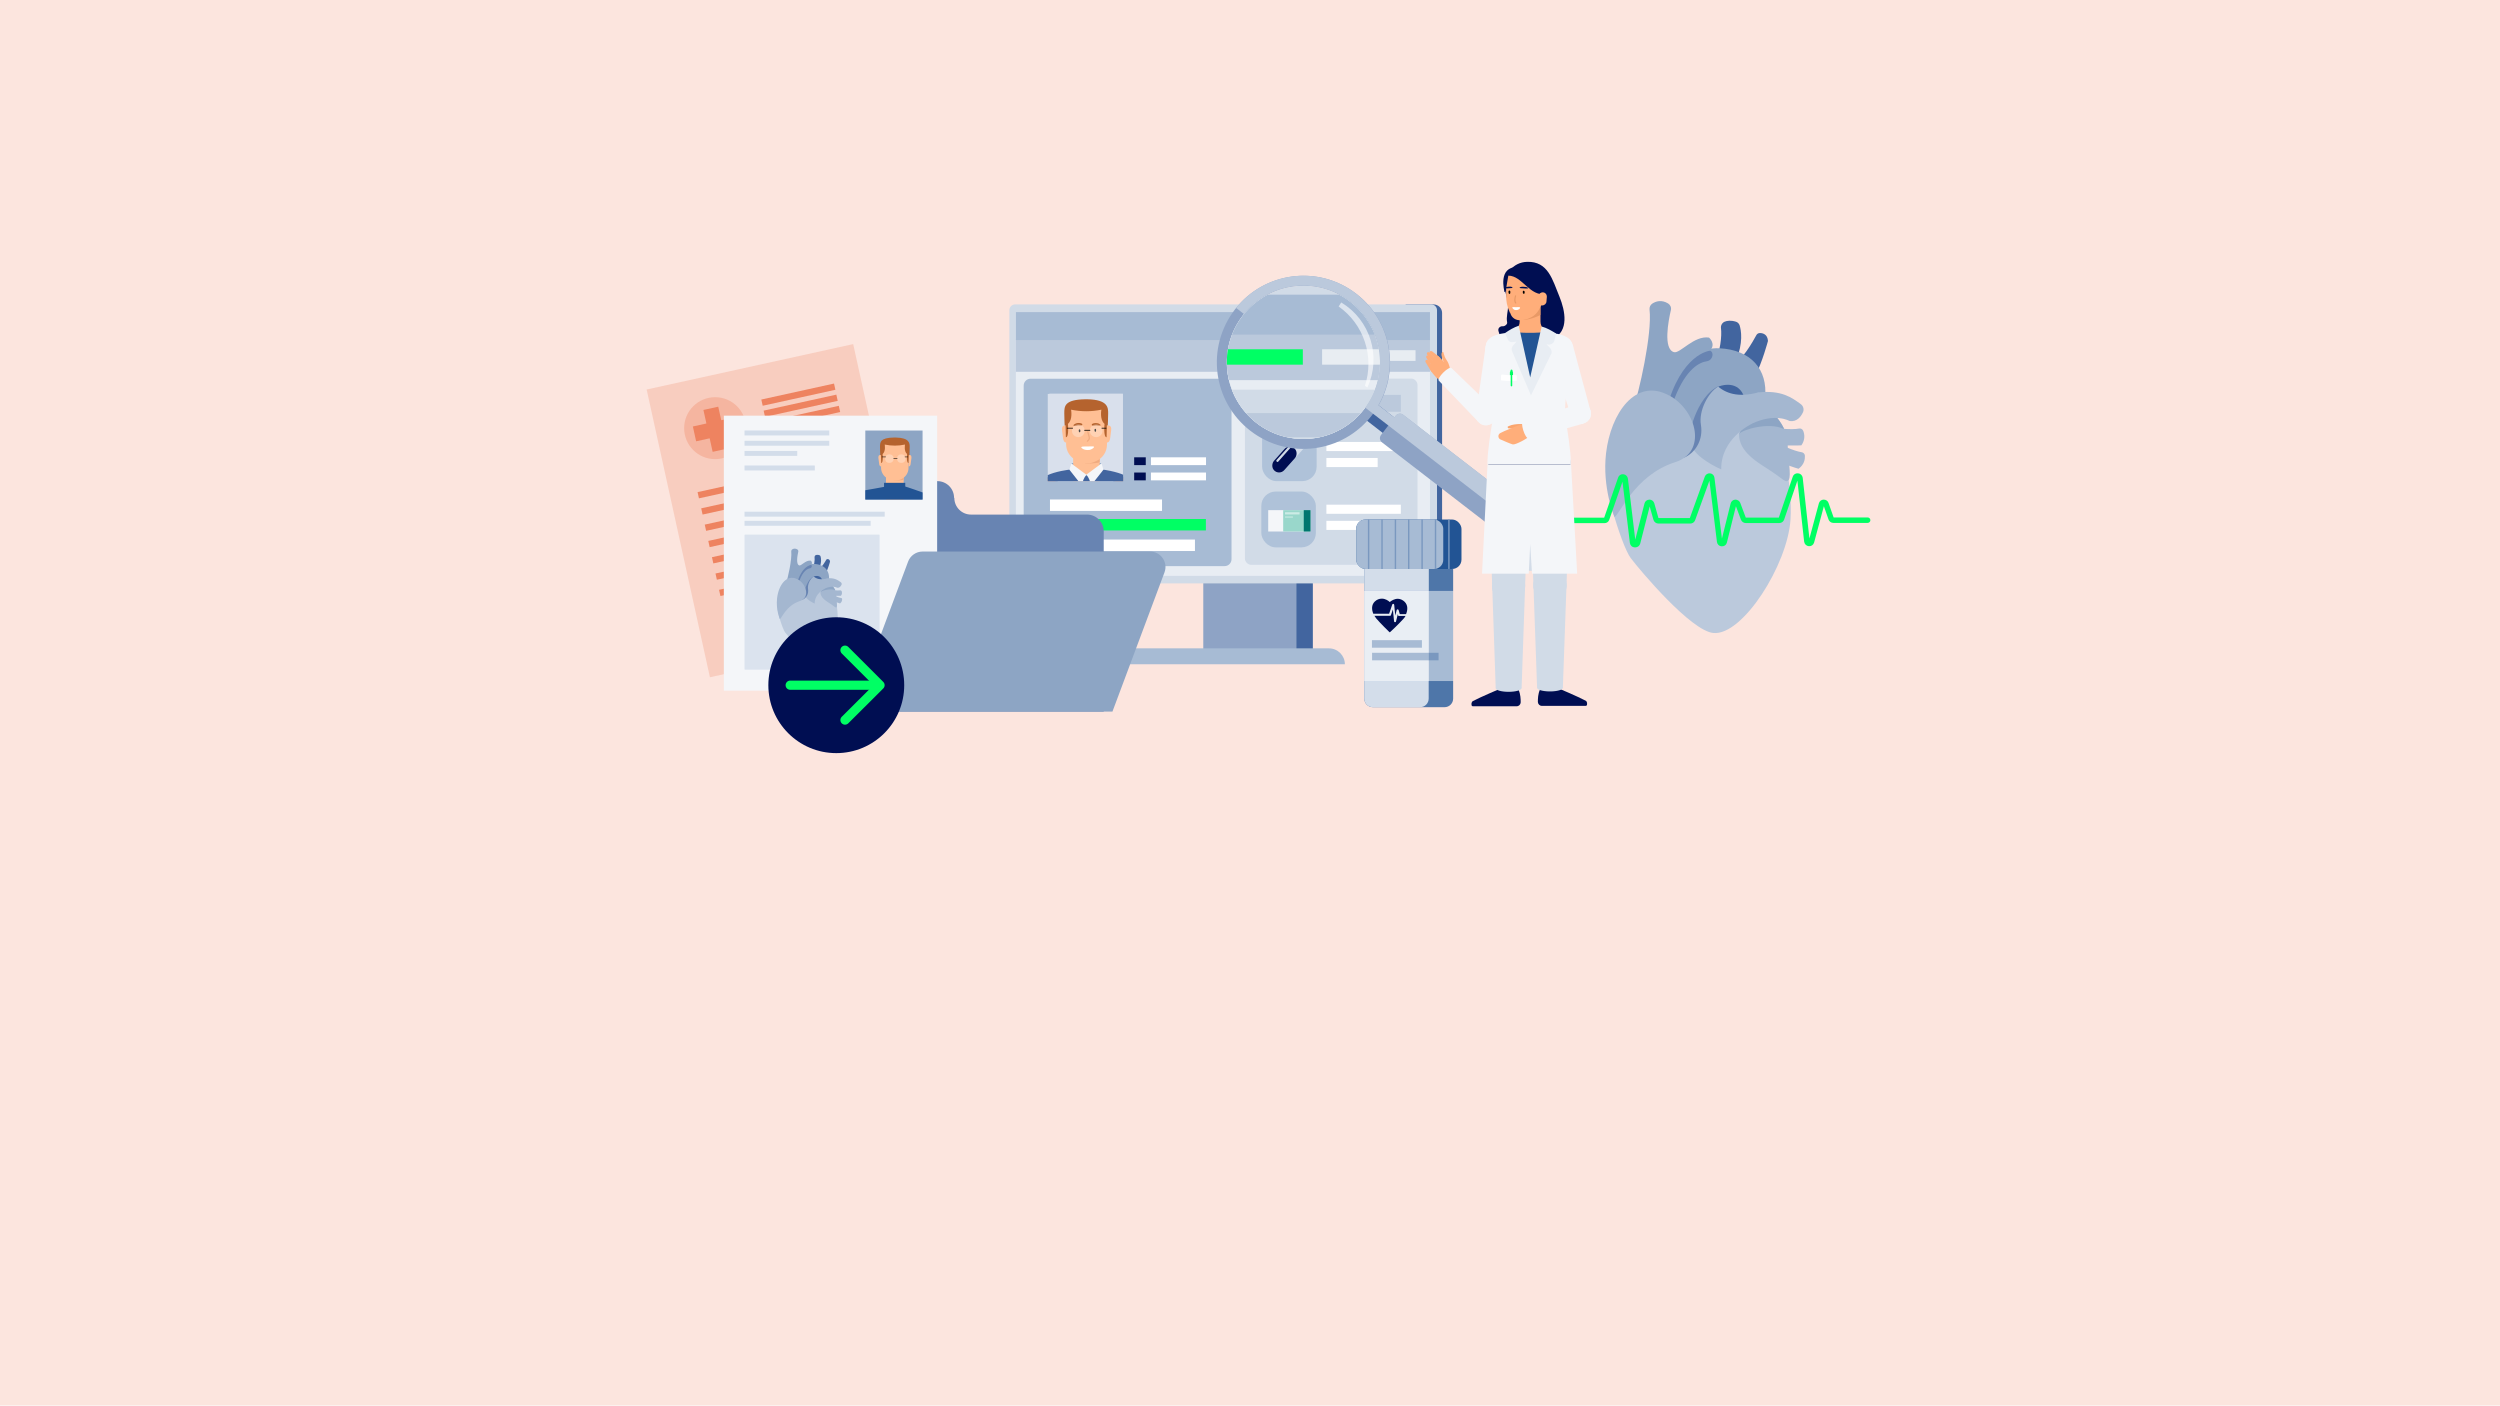 <?xml version="1.0" encoding="UTF-8"?>
<svg xmlns="http://www.w3.org/2000/svg" xmlns:xlink="http://www.w3.org/1999/xlink" id="Ebene_1" version="1.1" viewBox="0 0 1921 1080">
  <defs>
    <style>
      .st0, .st1 {
        fill: none;
      }

      .st2 {
        fill: #00766e;
      }

      .st3 {
        fill: #e8edf2;
      }

      .st4 {
        fill: #7a98bf;
      }

      .st5 {
        fill: #f4f6f9;
      }

      .st6 {
        fill: #b5632e;
      }

      .st7 {
        fill: #ffbf94;
      }

      .st8 {
        fill: #000e52;
      }

      .st9 {
        fill: #d4deeb;
      }

      .st10 {
        fill: #faa56e;
      }

      .st11 {
        fill: #d3ddea;
      }

      .st12 {
        fill: #d9e0ec;
      }

      .st13 {
        fill: #ce855d;
      }

      .st14 {
        fill: #ee8360;
      }

      .st15 {
        fill: #e9eef4;
      }

      .st16, .st17, .st18 {
        isolation: isolate;
      }

      .st19 {
        fill: #ccebe5;
      }

      .st20 {
        fill: #f8cdbf;
      }

      .st21 {
        mix-blend-mode: multiply;
      }

      .st22 {
        fill: #f0ab80;
      }

      .st23 {
        fill: #8ea3c5;
      }

      .st24 {
        clip-path: url(#clippath-1);
      }

      .st25 {
        clip-path: url(#clippath-3);
      }

      .st26 {
        clip-path: url(#clippath-2);
      }

      .st27 {
        fill: #6884b2;
      }

      .st28 {
        fill: #e89966;
      }

      .st29 {
        fill: #fce5de;
      }

      .st30, .st17, .st18 {
        fill: #fff;
      }

      .st31 {
        fill: #42659f;
      }

      .st32 {
        fill: #afc2d9;
      }

      .st33 {
        fill: #a4b7d0;
      }

      .st17 {
        mix-blend-mode: screen;
        opacity: .6;
      }

      .st34 {
        fill: #ffae7a;
      }

      .st35 {
        fill: #e8edf3;
      }

      .st36 {
        fill: #4e76a9;
      }

      .st37 {
        fill: #bf7b58;
      }

      .st1 {
        stroke-linecap: round;
        stroke-linejoin: round;
        stroke-width: 7.1px;
      }

      .st1, .st38 {
        stroke: #00ff64;
      }

      .st39 {
        fill: #f5b5a0;
      }

      .st40 {
        fill: #d3dce8;
      }

      .st41 {
        fill: #8da5c4;
      }

      .st42 {
        fill: #dbe3ee;
      }

      .st43 {
        fill: #a7bbd4;
      }

      .st44 {
        fill: #99d7cb;
      }

      .st45 {
        fill: #bbc9dc;
      }

      .st46 {
        fill: #d1dbe7;
      }

      .st47 {
        fill: #225494;
      }

      .st48 {
        clip-path: url(#clippath);
      }

      .st38 {
        stroke-miterlimit: 10;
        stroke-width: 2px;
      }

      .st38, .st49 {
        fill: #00ff64;
      }

      .st18 {
        opacity: .3;
      }
    </style>
    <clipPath id="clippath">
      <rect class="st0" x="806.8" y="302.6" width="55.6" height="67"></rect>
    </clipPath>
    <clipPath id="clippath-1">
      <rect class="st0" x="805.1" y="302.7" width="57.9" height="67"></rect>
    </clipPath>
    <clipPath id="clippath-2">
      <path class="st0" d="M1035.2,326.7c26.7-18.6,33.2-55.2,14.6-81.9-18.6-26.7-55.2-33.2-81.9-14.6-26.7,18.6-33.2,55.2-14.6,81.9s55.2,33.2,81.9,14.6Z"></path>
    </clipPath>
    <clipPath id="clippath-3">
      <rect class="st0" x="664.9" y="330.8" width="44" height="53"></rect>
    </clipPath>
  </defs>
  <g class="st16">
    <g id="Ebene_3">
      <rect class="st29" y="-2" width="1921" height="1084"></rect>
      <g>
        <g>
          <g>
            <g>
              <g>
                <path class="st31" d="M1080.1,448.3v-214.4h21.4c3.6,0,6.6,2.9,6.6,6.5v201.4c0,3.6-2.9,6.5-6.6,6.5h-21.4Z"></path>
                <rect class="st23" x="924.6" y="426.7" width="84.2" height="83.2"></rect>
                <rect class="st31" x="996.2" y="443.1" width="12.5" height="63"></rect>
                <path class="st46" d="M1099.8,448.3h-319.8c-2.4,0-4.4-2-4.4-4.4v-205.6c0-2.4,2-4.4,4.4-4.4h319.8c2.4,0,4.4,2,4.4,4.4v205.6c0,2.4-2,4.4-4.4,4.4"></path>
                <path class="st43" d="M1033.3,510.4h-174.4c0-6.7,5.5-12.2,12.2-12.2h150.1c6.7,0,12.2,5.5,12.2,12.2"></path>
                <rect class="st35" x="780.6" y="240" width="318.2" height="202.5"></rect>
                <rect class="st46" x="956.6" y="290.9" width="132.6" height="143.1" rx="4.7" ry="4.7"></rect>
                <rect class="st30" x="1019.2" y="339.6" width="57.2" height="7"></rect>
                <rect class="st30" x="1019.2" y="351.9" width="39.4" height="7"></rect>
                <rect class="st30" x="1019.2" y="387.8" width="57.2" height="7"></rect>
                <rect class="st30" x="1019.2" y="400.2" width="39.4" height="7"></rect>
                <rect class="st43" x="786.6" y="291" width="159.7" height="144" rx="5.3" ry="5.3"></rect>
                <rect class="st45" x="780.6" y="260.9" width="318.2" height="24.8"></rect>
                <rect class="st43" x="780.6" y="239.8" width="318.2" height="21.5"></rect>
                <rect class="st45" x="969.4" y="303.4" width="107" height="13"></rect>
                <g>
                  <rect class="st30" x="884.4" y="351.4" width="42.3" height="6"></rect>
                  <rect class="st30" x="884.4" y="363.1" width="42.3" height="6"></rect>
                  <rect class="st30" x="806.8" y="383.8" width="86.1" height="8.8"></rect>
                  <rect class="st49" x="806.8" y="398.8" width="119.8" height="8.8"></rect>
                  <rect class="st30" x="806.8" y="414.6" width="111.4" height="8.8"></rect>
                  <rect class="st8" x="871.5" y="351.4" width="8.9" height="6"></rect>
                  <rect class="st8" x="871.5" y="363.1" width="8.9" height="6"></rect>
                  <g>
                    <rect class="st12" x="806.3" y="302.5" width="56.6" height="67"></rect>
                    <g class="st48">
                      <g>
                        <path class="st13" d="M822.5,359.4c3.2-.5,5.5-3.2,5.5-6.5v-13.7c0-3.6,2.9-6.5,6.5-6.5h0c3.6,0,6.5,2.9,6.5,6.5v13.7c0,3.2,2.4,6,5.5,6.5,0,0,0,0,0,0,2.5.4,4.4,2.6,4.4,5.2v22h-33.2v-22c0-2.6,1.9-4.8,4.4-5.2,0,0,0,0,0,0h0Z"></path>
                        <path class="st37" d="M837.9,347.8l2.3,4.3c-6.7,0-12.4-4.6-12.4-4.6l-.2-6.2,10.4,6.5h0Z"></path>
                        <path d="M827.2,319.7h0c-.9-1.4-2.5-2.2-4.1-2.2h0c-3.9.2-7.4,2.5-9.2,6h0c-1.1,2.2-.7,4.8.9,6.6l.7.8c1.1,1.2,2.8,1.8,4.4,1.5h.5c1.2-.3,2.2-1,2.9-2l3.9-5.6c1.1-1.5,1.1-3.5.1-5.1h0Z"></path>
                        <path class="st13" d="M847.5,347.5c-.1.3-.2.6-.4.9-.3.9-1.8,3.8-5.9,3.8h0c-2.3,0-6.9-1.1-9.7-3.9s-4.8-7.7-4.8-12.4l-1.4-11.5c0-.8,3.6-4.2,4.6-4.2h15.4c1,0,4.5,3.8,4.5,4.6v11.7c0,4-.6,6.9-2.4,11h0Z"></path>
                        <path d="M841.5,317.5h-5.7c-2.3,0-4.5.4-6.5,1.3-2.5,1.1-4.7,2.8-6.4,5.1l-.7.9c-2.4,3.1-5.5,9.2-3.4,16.4,2.2,8,9.3,9.3,9.3,9.3v-11l-.2-5.3c8.4-6.1,18.8-11.4,18.8-11.4,2.3,2,3.3,9.4,3.3,9.4,0,0,3.7-6.3-1.9-12.1-2.5-2.6-6.4-2.5-6.4-2.5h0Z"></path>
                        <path d="M848.4,320.5c-.5-.6-1.4,1.3-1.8,2.2"></path>
                        <path d="M826.6,335.1s-.9-1,.6-1.2c5-.4,12.4-5.2,16.7-9.9,5.8-6.3,3.3-1.2,3.3-1.2,0,0-7.9,12.6-20.6,12.2h0Z"></path>
                        <path class="st13" d="M830.5,343h-2.2c-1.4,0-2.6-1.1-2.7-2.5l-.2-2.9c0-.8.2-1.5.7-2,.7-.7,1.7-1,2.7-.6h0c1.1.4,1.8,1.4,1.8,2.5v5.6h0Z"></path>
                        <path class="st36" d="M862,372.7l-1.7,9.8c-1.4,8.1-3.2,16.3-3.4,24.5,0,2.5,0,5,.5,7.5.3,2.1.8,5.1,1.2,8.5.1.8.2,1.6.3,2.5,0,.7.2,1.5.3,2.2,0,.8.2,1.6.3,2.5.5,4.1.8,8.3.8,11.7h-51.3c0-3.5.3-7.6.7-11.6,0-.8.2-1.7.3-2.5,0-.8.2-1.5.3-2.2,0-.8.2-1.7.3-2.5.4-3.2.8-6,1.2-8,.5-3.1.7-6.4.5-9.5-.4-7.7-2.1-15.4-3.3-23.1l-1.7-9.8c-.2-1.1.3-4.7.5-5.8.5-3.2,4-5.6,9.1-6.6.7-.1,1.9-.3,2.9-.5,1.2-.2,2.1-.3,2.1-.3h0s4.7,3.3,12.5,3.3h.7c7.8,0,12.5-3.2,12.5-3.2h0s.9.1,2,.3c1,.2,2.2.4,3,.5,5,1,8.4,3.5,9,6.6.2,1.1.8,4.7.5,5.8h0Z"></path>
                        <path class="st45" d="M834.9,363.1s7.4.2,13-3.5l.3-.2s-3.2-.9-4.6-2.2c-.9-.9-2-2.9-2-3.3,0,0-2.4,1.1-6.9,1.1s-7-1.1-7-1.1c0,.3-1.1,2.4-2,3.3-1.4,1.4-4.6,2.2-4.6,2.2l.3.2c5.7,3.7,13.6,3.5,13.6,3.5h0Z"></path>
                      </g>
                    </g>
                  </g>
                </g>
                <g>
                  <rect class="st32" x="969.8" y="326.8" width="41.9" height="42.9" rx="11" ry="11"></rect>
                  <g>
                    <path class="st9" d="M1003.3,334.8c1.1,1,1.7,2.4,1.7,3.8,0,1.4-.4,2.8-1.4,3.9l-16.8,18.9c-2,2.2-5.3,2.4-7.5.4-1.1-1-1.7-2.4-1.7-3.8,0-1.4.4-2.8,1.4-3.9l16.8-18.9c2-2.2,5.3-2.4,7.5-.4Z"></path>
                    <path class="st8" d="M994.6,344.5c1.1,1,1.7,2.4,1.7,3.8,0,1.4-.4,2.8-1.4,3.9l-8.1,9.1c-2,2.2-5.3,2.4-7.5.4-1.1-1-1.7-2.4-1.7-3.8,0-1.4.4-2.8,1.4-3.9l8.1-9.1c2-2.2,5.3-2.4,7.5-.4Z"></path>
                    <path class="st46" d="M981,354.7h.1c.3.4.8.4,1.1,0l10.2-11.5c-.7-.2-1.4-.2-2.2-.1l-9.3,10.4c-.3.3-.2.8,0,1.1h0Z"></path>
                    <path class="st23" d="M997,335.6l-6.8,7.6c.7-.1,1.5,0,2.2.1l5.8-6.5c.3-.3.2-.8,0-1.1h-.1c-.3-.4-.8-.4-1.1,0h0,0Z"></path>
                  </g>
                </g>
                <g>
                  <rect class="st32" x="969.2" y="377.7" width="41.9" height="42.9" rx="11" ry="11"></rect>
                  <g id="MEDIKAMENTENSCHACHTEL">
                    <rect class="st5" x="974.5" y="392" width="32.5" height="16.4"></rect>
                    <rect class="st44" x="986" y="392" width="20.9" height="16.4"></rect>
                    <rect class="st2" x="1001.8" y="392" width="5.2" height="16.4"></rect>
                    <rect class="st19" x="987.4" y="393.6" width="11.2" height="1.7"></rect>
                    <rect class="st19" x="987.4" y="396.9" width="6.1" height=".8"></rect>
                  </g>
                </g>
              </g>
              <g>
                <rect class="st12" x="805.1" y="302.7" width="56.6" height="67"></rect>
                <g class="st24">
                  <g>
                    <path class="st41" d="M823.2,356.1s3.1-1.2,11.6-1.2,11.6,1.2,11.6,1.2l-11.7,11-11.5-11h0Z"></path>
                    <g>
                      <path class="st7" d="M834.8,323.2h0c5.6,0,10.2,4.6,10.2,10.2v46.2c0,5.6-4.6,10.2-10.2,10.2h0c-5.6,0-10.2-4.6-10.2-10.2v-46.2c0-5.6,4.6-10.2,10.2-10.2Z"></path>
                      <path class="st22" d="M840.8,347.5s-12,8.7-5.6,8.7,9.8-.9,9.8-.9v-9.5l-4.2,1.7h0Z"></path>
                      <g id="PFLEGER_KH_HEAD_FRONTAL">
                        <path class="st7" d="M850.5,340.1h-.3c2.1,0,2.6-1.6,2.9-3.7l.7-5.5c.3-2.1-.1-4-2.3-4h-1v13.1Z"></path>
                        <path class="st7" d="M819.4,340.1h.3c-2.1,0-2.6-1.6-2.9-3.7l-.7-5.5c-.3-2.1.1-4,2.3-4h1v13.1Z"></path>
                        <path class="st7" d="M827.3,354l2.3,1c3.7,1.6,7.8,1.5,11.5-.2l1.6-.7c4.8-2.3,7.9-7.1,7.9-12.5v-20.3c0-6.6-5.3-11.9-11.9-11.9h-7.6c-6.6,0-11.9,5.3-11.9,11.9v20c0,5.5,3.2,10.4,8.3,12.6Z"></path>
                        <path class="st6" d="M835.7,306.8c-.1,0-.3,0-.4,0h-1.1c-.2,0-.3,0-.4,0-16,.3-16,5.4-16,10.8s.3,9.3.3,9.3h.7l.2,9.1c2.6,0,1.6-10.3,1.6-10.3,3.9-3.3,2.4-10.9,2.4-10.9,7.8,1.6,15.6,1.6,23.3,0,0,0-1.5,7.6,2.4,10.9,0,0-1,10.3,1.6,10.3l.2-9.1h.7s.3-5.1.3-9.3,0-10.5-16-10.8h0Z"></path>
                        <g>
                          <path d="M830.1,330.4c-.2-.8-1.1-.6-1.2.2,0,.4,0,1.2.4,1.5.4.2.7,0,.8-.4,0-.2.1-.8,0-1.2Z"></path>
                          <path d="M842.2,330c-.2-.8-1.1-.6-1.2.2,0,.4,0,1.2.4,1.5.4.2.7,0,.8-.4,0-.2.1-.8,0-1.2Z"></path>
                          <path class="st6" d="M831.7,326.2c0-1.1-2.5-1.2-3.1-1.2-.8,0-1.6.2-2.4.6-.4.2-2.2,1.3-.9,1.6,1,.3,2.1-.1,3.1-.3.7-.1,2.8.5,3.2-.4,0-.1,0-.2,0-.3h0Z"></path>
                          <path class="st6" d="M838.9,326.4c-.1-1.1,2.5-1.3,3-1.3.8,0,1.6.1,2.4.4.4.2,2.2,1.2,1,1.5-1,.3-2.1,0-3.1-.1-.7,0-2.8.7-3.2-.2,0-.1,0-.2,0-.3h0Z"></path>
                          <path class="st30" d="M840.4,343.1c-.1,0-.3-.1-.7-.1-2.4.1-4.8.1-7.2.1-.8,0-2.2.3-1.4,1.1,1.3,1.3,3.5,1.9,6.2,1.5,1.3-.2,4.2-2,3.1-2.6Z"></path>
                          <path class="st22" d="M836.3,331.7c-.1-.5-1-.4-.9.1.3,1.2.6,2.4.9,3.6.2.7.4,1.2,0,2-.2.4-.7.9-1.1,1.3-.4.4.2,1.1.6.7.7-.7,1.7-1.5,1.7-2.5,0-1.7-.8-3.5-1.2-5.1h0Z"></path>
                        </g>
                        <g>
                          <circle class="st18" cx="828.6" cy="331" r="4.9"></circle>
                          <circle class="st18" cx="842.3" cy="331" r="4.9"></circle>
                          <path d="M837.5,330.9h-4.1c-.2,0-.3-.1-.3-.3s.1-.3.3-.3h4.1c.2,0,.3.1.3.3s-.1.3-.3.3Z"></path>
                          <path d="M824.2,329.3h-4.1c-.2,0-.3-.1-.3-.3s.1-.3.3-.3h4.1c.2,0,.3.1.3.3s-.1.3-.3.3Z"></path>
                          <path d="M849.9,329.3h-3.2c-.2,0-.3-.1-.3-.3s.1-.3.3-.3h3.2c.2,0,.3.1.3.3s-.1.3-.3.3Z"></path>
                        </g>
                      </g>
                    </g>
                    <g>
                      <g>
                        <g>
                          <circle class="st34" cx="850.3" cy="608.3" r="5.9"></circle>
                          <circle class="st34" cx="850.3" cy="624.9" r="5.9"></circle>
                          <rect class="st34" x="844.3" y="608.3" width="11.9" height="16.6"></rect>
                        </g>
                        <path class="st8" d="M842.5,624.2s10.5-1.1,13.7-1.9c0,0,18.9,8,24.6,11.1.7.4,1.1,1.1,1.2,1.9v1.2c0,.7-.5,1.3-1.2,1.3h-36.7c-1.8,0-3.3-1.5-3.4-3.3,0-2.8.1-6.8,1.8-10.4h0Z"></path>
                      </g>
                      <g>
                        <g>
                          <g>
                            <circle class="st41" cx="850.3" cy="550.2" r="12.7"></circle>
                            <ellipse class="st9" cx="850.3" cy="621.7" rx="10" ry="5.1"></ellipse>
                          </g>
                          <polygon class="st9" points="837.6 550.2 840.3 621.7 860.2 621.7 863 550.2 837.6 550.2"></polygon>
                        </g>
                        <g>
                          <circle class="st41" cx="850.3" cy="465.9" r="16.7"></circle>
                          <polygon class="st9" points="863 550.2 867 465.9 833.5 465.9 837.6 550.2 863 550.2"></polygon>
                          <circle class="st9" cx="850.3" cy="550.2" r="12.7"></circle>
                        </g>
                      </g>
                    </g>
                    <g>
                      <g>
                        <g>
                          <circle class="st34" cx="819" cy="608.3" r="5.9"></circle>
                          <circle class="st34" cx="819" cy="624.9" r="5.9"></circle>
                          <rect class="st34" x="810.7" y="610.7" width="16.6" height="11.9" transform="translate(201.7 1435.1) rotate(-89.9)"></rect>
                        </g>
                        <path class="st8" d="M826.7,624.2s-10.5-1.1-13.7-1.9c0,0-18.9,8-24.6,11.1-.7.4-1.1,1.1-1.2,1.9v1.2c0,.7.5,1.3,1.2,1.3h36.7c1.8,0,3.3-1.5,3.4-3.3,0-2.8-.1-6.8-1.8-10.4h0Z"></path>
                      </g>
                      <g>
                        <g>
                          <circle class="st41" cx="819" cy="550.2" r="12.7"></circle>
                          <ellipse class="st9" cx="819" cy="621.7" rx="10" ry="5.1"></ellipse>
                        </g>
                        <polygon class="st9" points="831.7 550.2 829 621.7 809 621.7 806.3 550.2 831.7 550.2"></polygon>
                      </g>
                      <g>
                        <circle class="st41" cx="819" cy="465.9" r="16.7"></circle>
                        <polygon class="st9" points="806.3 550.2 802.3 465.9 835.7 465.9 831.7 550.2 806.3 550.2"></polygon>
                        <circle class="st9" cx="819" cy="550.2" r="12.7"></circle>
                      </g>
                    </g>
                    <path class="st9" d="M853.6,427.8h-37.9s-13.4,19.9-13.4,38.8,7.2,23.2,16.2,23.2h32.4c8.9,0,16.2-14.2,16.2-23.2,0-19-13.4-38.8-13.4-38.8Z"></path>
                    <path class="st45" d="M828.6,365.8l3.2-2.5,3,1.5,4-1.2c1.8,1.6,3.2,3.9,4.2,6.7l-7.2,9.3-9.7-7.4,2.6-6.4h0Z"></path>
                    <path class="st31" d="M853.6,361.9c-2.6-.6-6.1-1.1-8.8-1.4-2.5,3.1-10,4.8-10,4.8,0,0-8-1.7-10.5-4.8-2.7.4-6.1.8-8.8,1.4-16.8,3.5-20.5,9.8-20.5,16.7l10.6,44.9-3.7,42c0,.2.2.4.4.4h64.3c.2,0,.4-.2.4-.4l-3.7-42,9.6-41.5c1.1-10.7-2.7-16.5-19.4-20.1h0Z"></path>
                    <g>
                      <g>
                        <g>
                          <path class="st28" d="M873.1,472.3l-6.3,14.6h0c-.3.8,0,1.7.8,2,.7.3,1.6,0,2-.7l1.8-3.5.9-1.8.8-1.8,3.4-7.2c.5-1,0-2.1-.9-2.5-1-.5-2.1,0-2.5.9,0,0,0,0,0,0h0Z"></path>
                          <path class="st34" d="M872,474.2l-2.5,9.4v-.2c0,0-2.3,5.5-2.3,5.5-.3.8,0,1.7.8,2,.7.3,1.6,0,2-.7l2.7-5.4c0,0,0-.1,0-.2h0c0,0,2.9-9.4,2.9-9.4.3-1-.2-2.1-1.2-2.4s-2.1.2-2.4,1.2c0,0,0,0,0,0h0Z"></path>
                          <path class="st7" d="M866.9,476.7c.6.1,1.2-.2,1.4-.7,0-.4.2-.7.3-1.1l.3-1,.4-1c.1-.3.3-.7.4-1,.1-.3.3-.7.4-1,0-.1.1-.3.2-.4l.2-.3c.1,0,.2-.1.3-.2l.4-.4c.5-.5,1-1,1.5-1.6l.8-.8c.3-.2.5-.5.8-.8.2-.2.4-.4.6-.6,1.3-1.2.9-3.5-.9-4.5h0c-1.2-.7-2.6-.5-3.2.5h0l-1.1,1.8c-.4.6-.7,1.2-1,1.9l-1,1.9-.3.5-.5,1-.2,1.2v.8c-.1,0-.3,1.5-.3,1.5l-.3,2.1v1.1c-.2.5.3,1.1.9,1.2h0Z"></path>
                          <path class="st7" d="M873.2,473.6l-1.9,9.1v-.3c.1,0-2.3,5.5-2.3,5.5-.3.8,0,1.7.8,2,.7.3,1.6,0,2-.7l2.7-5.4c0,0,0-.2,0-.2h0c0,0,2.3-9.1,2.3-9.1.3-1-.4-2-1.4-2.3-1-.3-2,.4-2.3,1.4,0,0,0,0,0,0h0Z"></path>
                          <path class="st7" d="M875,460.6c-3.6-.9-5.1.8-5.7,5.8-.7,6,1.5,2.6,2.5,13.6,3.6.9,5.9-8,6.8-11.6.9-3.6,0-6.9-3.6-7.7Z"></path>
                        </g>
                        <g>
                          <ellipse class="st7" cx="874.4" cy="463.5" rx="1.8" ry="4.4" transform="translate(275.9 1251.8) rotate(-80.7)"></ellipse>
                          <polygon class="st7" points="866.8 426.4 870.1 462.9 878.8 464.3 882 425.6 866.8 426.4"></polygon>
                        </g>
                        <g>
                          <circle class="st34" cx="874.3" cy="425.3" r="7.7"></circle>
                          <circle class="st34" cx="862.8" cy="376.5" r="9"></circle>
                          <polygon class="st7" points="854.2 378.8 867.2 428 882 424.2 871.6 374.5 854.2 378.8"></polygon>
                        </g>
                        <circle class="st7" cx="874.3" cy="425.3" r="7.7"></circle>
                      </g>
                      <g>
                        <circle class="st31" cx="862.8" cy="376.5" r="10.1"></circle>
                        <polygon class="st31" points="853 379.1 861 406 878.6 401.7 872.7 373.9 853 379.1"></polygon>
                        <rect class="st47" x="859.6" y="400.7" width="20.6" height="4.7" transform="translate(-70.1 214.5) rotate(-13.5)"></rect>
                      </g>
                    </g>
                    <g>
                      <g>
                        <path class="st7" d="M811.5,453.8c3.5,3.6,6.6-.5,8.1,0,0,0,2.7,2.2,4.5,3,1.4.6,1.9.2,2.1-.4.3-.9-4.7-4.6-6.5-6.7-.5-.6-1.2-1-1.9-1.1-4.2-.9-6.8-.4-7.8.9-1,1.4,0,2.9,1.5,4.4h0Z"></path>
                        <g>
                          <ellipse class="st34" cx="811.2" cy="452.2" rx="4.4" ry="1.8" transform="translate(-48.2 804.4) rotate(-51.4)"></ellipse>
                          <polygon class="st7" points="792 419.6 814 448.9 808.5 455.7 780.1 429.2 792 419.6"></polygon>
                        </g>
                        <g>
                          <circle class="st34" cx="784.9" cy="422.4" r="7.7"></circle>
                          <circle class="st34" cx="805.6" cy="376.8" r="9"></circle>
                          <polygon class="st7" points="813.7 380.7 791.4 426.5 777.6 419.9 797.5 373.1 813.7 380.7"></polygon>
                        </g>
                        <circle class="st7" cx="784.9" cy="422.4" r="7.7"></circle>
                        <path class="st7" d="M824.3,457.7l3.7,5.2c.5.6.4,1.5,0,1.9-.5.4-1.2.2-1.6-.3l-4.1-4.8c-.6-.8-.7-1.8-.2-2.5.5-.6,1.5-.5,2.2.2,0,0,0,.1.1.2h0Z"></path>
                        <path class="st7" d="M822.5,459.8l4.7,5.1c.5.6.6,1.5.2,2-.4.5-1.1.5-1.6,0l-5-4.6c-.7-.7-.9-1.8-.5-2.5.5-.7,1.4-.7,2.1,0,0,0,0,0,.1.1h0Z"></path>
                        <path class="st7" d="M819.7,461.1l5,4.4c.6.5.8,1.4.4,2-.3.5-1,.6-1.6.2l-5.3-3.9c-.8-.6-1.1-1.6-.7-2.4.3-.8,1.3-1,2-.4,0,0,0,0,.1.1h0Z"></path>
                        <path class="st7" d="M816.2,461.6l5.5,4.4c.6.5.8,1.4.5,2-.3.6-1,.7-1.5.3l-5.8-3.9c-.8-.5-1.2-1.6-.8-2.4.3-.8,1.2-1,2-.5,0,0,0,0,.1.1h0Z"></path>
                        <path class="st7" d="M810.6,460.6c6.4,6.5,6.3,4.7,11,2.5,5.9-2.9,4.6-3.7-1.9-10.2-.3-.3-1.5-1.5-1.8-1.8-2.9-2.9-6.1-3.9-8.4-.9-1.8,2.5-1.5,7.6,1.1,10.5.7.7,0,0,0,0Z"></path>
                      </g>
                      <g>
                        <circle class="st31" cx="805.6" cy="376.8" r="10.1"></circle>
                        <polygon class="st31" points="814.7 381.2 801.8 406.1 785.3 398.4 796.5 372.4 814.7 381.2"></polygon>
                        <rect class="st47" x="791.2" y="391.3" width="4.7" height="20.6" transform="translate(97.2 954.7) rotate(-65.3)"></rect>
                      </g>
                    </g>
                    <path class="st5" d="M834.8,364.8c-2,2.4-3,5.1-3.5,8.3l-9.6-12.2,1.5-4.7,11.6,8.6h0Z"></path>
                    <path class="st5" d="M834.8,364.8c2,2.4,3,5.1,3.5,8.3l9.6-12.2-1.5-4.8-11.6,8.6Z"></path>
                  </g>
                </g>
              </g>
            </g>
            <rect class="st49" x="947.2" y="269.1" width="65.3" height="8.2"></rect>
            <rect class="st3" x="1022.4" y="269.1" width="65.3" height="8.2"></rect>
          </g>
          <g>
            <path class="st31" d="M1160.8,390.1l-103.6-80.3-9.1,11.7,103.6,80.3c9.3-.4,11.9-2.4,9.1-11.7Z"></path>
            <path class="st23" d="M963.5,333c-30.2-21-37.5-62.5-16.5-92.6,21-30.1,62.5-37.6,92.6-16.5,30.2,21,37.6,62.5,16.5,92.6-21,30.1-62.5,37.5-92.6,16.5h0ZM1049.8,312.1c18.6-26.6,12-63.3-14.6-81.9-26.7-18.6-63.3-12-81.9,14.6s-12,63.3,14.6,81.9,63.3,12,81.9-14.6Z"></path>
            <g class="st26">
              <g>
                <g>
                  <path class="st31" d="M1099.4,524.4V218h30.6c5.2,0,9.4,4.2,9.4,9.3v287.9c0,5.1-4.2,9.3-9.4,9.3h-30.6Z"></path>
                  <rect class="st23" x="877.2" y="493.5" width="120.3" height="118.9"></rect>
                  <rect class="st31" x="979.5" y="517" width="17.8" height="90.1"></rect>
                  <path class="st46" d="M1127.6,524.4h-457c-3.5,0-6.2-2.8-6.2-6.2V224.2c0-3.4,2.8-6.2,6.2-6.2h457c3.4,0,6.2,2.8,6.2,6.2v293.9c0,3.5-2.8,6.2-6.2,6.2"></path>
                  <path class="st43" d="M1032.6,613.2h-249.3c0-9.6,7.8-17.4,17.4-17.4h214.5c9.6,0,17.4,7.8,17.4,17.4"></path>
                  <rect class="st35" x="671.4" y="226.8" width="454.8" height="289.5"></rect>
                  <rect class="st46" x="923" y="299.4" width="189.5" height="204.5" rx="6.7" ry="6.7"></rect>
                  <rect class="st30" x="1012.5" y="438" width="81.7" height="10"></rect>
                  <rect class="st30" x="1012.5" y="455.7" width="56.3" height="10"></rect>
                  <rect class="st43" x="680" y="299.6" width="228.2" height="205.8" rx="7.5" ry="7.5"></rect>
                  <rect class="st45" x="671.4" y="256.6" width="454.8" height="35.5"></rect>
                  <rect class="st43" x="671.4" y="226.4" width="454.8" height="30.7"></rect>
                  <rect class="st45" x="941.3" y="317.4" width="153" height="18.6"></rect>
                </g>
                <rect class="st3" x="1015.9" y="268.4" width="93.3" height="11.8"></rect>
                <rect class="st49" x="907.8" y="268.4" width="93.3" height="11.8"></rect>
              </g>
            </g>
            <path class="st17" d="M1050.6,297.7l-1.8-1.2c7.4-22.5-.8-47.4-20.2-61l2-3.1c22.3,13.4,31.1,41.6,20.1,65.3h0Z"></path>
            <path class="st23" d="M1168.7,403.6l-1.7,2.2c-4,5.2-11.5,6.2-16.8,2.2l-88.3-68.1c-1.8-1.4-2.1-3.9-.7-5.7l11.3-14.7c1.4-1.8,3.9-2.1,5.7-.7l88.3,68.1c5.2,4,6.2,11.5,2.2,16.8h0Z"></path>
            <g class="st21">
              <path class="st45" d="M1039.6,223.8c-28.9-20.1-68.1-14.2-89.8,12.8l6.1,4.7c19.2-23.8,53.8-29,79.3-11.2,26.7,18.6,33.2,55.2,14.6,81.9-.3.4-.6.8-.8,1.2l118.7,91.6,1-1.3c4-5.2,3.1-12.7-2.2-16.8l-88.3-68.1c-1.8-1.4-4.3-1-5.7.7l-1.1,1.4-12.2-9.4c16.9-29.6,8.7-67.7-19.7-87.5h0Z"></path>
            </g>
          </g>
        </g>
        <g>
          <path class="st31" d="M1317.7,278c4.1-7.3,5.5-20.1,4.7-25.8-.3-2.1.9-4.2,2.8-5,1.9-.8,4.8-1.2,8.7,0,1.3.4,2.3,1.4,2.8,2.7,1.2,3.9,3,13.3-2.8,27.4l-16.2.7h0Z"></path>
          <path class="st31" d="M1333.8,277.2c4.1.8,13.2-14.8,15.8-19.7.5-1,1.6-1.6,2.7-1.6,2.3,0,5.9,1,6.2,6.1,0,0-4.2,16-10,27.3l-14.8-12.1h0Z"></path>
          <path class="st45" d="M1302.3,322.6c-16.9-7-55.9,11.1-64.9,21.8-4.6,5.5-3.9,27.1,1.1,45.7,4.7,17.4,11,34.2,14.6,38.8,7.3,9.6,46.2,55.9,63.5,57.5,22.5,2.1,56.9-52.4,59.2-86.9,1.8-26.5-6.9-71.5-17.7-75.4-10.7-3.9-55.8-1.5-55.8-1.5h0Z"></path>
          <path class="st41" d="M1277.3,318.6c-3.8-24.4,19.1-52.1,43.7-51s37.4,16.5,35.3,37.8l-5.2,10.3-17.1-3.2-16.1,1.1-13.2,10.4-5.4,17s-16-4.4-22-22.3h0Z"></path>
          <path class="st31" d="M1320.2,297.1s13.9-5.9,19.4,6.3c3.6,7.9-11,10.7-11,10.7l-10.9-5.5,2.5-11.5h0Z"></path>
          <path class="st33" d="M1359.7,327.9c4.9,1.4,17.2,2.5,22.7,1.4,1.4-.3,2.7.5,3.2,1.8,1,2.5,1.7,6.6-1.4,11.1,0,0-17.4.9-30.6-1.8-13.1-2.6,6.1-12.5,6.1-12.5h0Z"></path>
          <path class="st33" d="M1363.4,338.9c4.1,2.9,15.5,7.8,21,8.6,1.4.2,2.4,1.3,2.5,2.7.1,2.7-.5,6.8-4.9,10,0,0-16.8-4.8-28.4-11.5-11.6-6.7,9.8-9.9,9.8-9.9h0Z"></path>
          <path class="st33" d="M1374.6,368.6c-2.1,3.2-4.5-.6-14.2-6.9-9.7-6.3-24.4-14.5-24.1-28.2,0,0,11.5-23.7,18.4-21.4,4.8,1.6,12.1,8.8,16.1,17.1,0,.1.1.2.2.3,1.6,3.4,2.6,7,2.7,10.4,0,.8,0,1.5,0,2.3,0,.6,0,1.3,0,1.9.3,4.8.9,9.7,1.2,13.9.5,5,.6,9-.4,10.6h0Z"></path>
          <path class="st41" d="M1370.7,329.2l-.3.3c-11.3-5.3-31.3.5-34.2,4,0,0,11.5-23.7,18.4-21.4,4.8,1.6,12.1,8.8,16.1,17.1Z"></path>
          <path class="st33" d="M1319.1,296.1c6.6,6,16.1,9.7,32.1,5.4l-5.2,24.2s-23.8,11.1-23.4,35c0,0-21.2-9.1-23.3-19.8,0,0-2.5-25.9,19.8-44.7h0Z"></path>
          <path class="st27" d="M1320.2,297.1c-7.4,4.3-15.1,18.3-13.2,29.4,1.8,11.1-3.7,20.4-11.7,24.6-8,4.2-10.9-19.8-10.9-19.8,0,0,7.8-22.1,8-22.7.2-.6,11.5-14.4,11.5-14.4l5.2-6,11.1,8.9h0Z"></path>
          <path class="st33" d="M1351.2,301.5c17.7-1.8,25.5,3.9,32.6,9.1,1.9,1.4,2.6,4.1,1.6,6.2-1.5,3.3-4.7,7.6-10.3,6.7,0,0-10.9-6.5-29.1,2.1l-14.6-7.3,19.7-16.9Z"></path>
          <path class="st41" d="M1299.5,328.4s8.9-38.3,34.6-33.3l-9.6-13.9-25.8,1.2s-11.6,34-12.4,36.8c-.9,2.8,13.3,9.2,13.3,9.2h0Z"></path>
          <path class="st27" d="M1314.1,269.5s1.7.5,1.8,2.9c0,2.6-1.8,4.8-4.4,5.2-5.1.7-15.8,5.2-24.9,28.8l-7.7,4.2,3.3-19.3,18.3-21,12.2-5.3,1.4,4.4h0Z"></path>
          <path class="st41" d="M1254.7,314.7c4.5-12,15-58.3,12.8-76.8-.2-1.8.6-3.6,2.1-4.6,2.6-1.7,7-3.3,12.2-.1,1.7,1.1,2.6,3.1,2.1,5.1-1.9,8.1-6.1,30,2.4,32.3,4.6,1.3,15.4-13,26.9-11.2,0,0,5.7,4.8.7,10.1,0,0-22.3,1.9-33.7,45.9l-25.6-.7h0Z"></path>
          <path class="st33" d="M1282.5,303.9c-25.7-14.1-44.8,13.6-48.4,44.3-3.1,26.5,6.4,49,6.4,49,3.6-.4,14.8-31.9,46.8-42.1,24.4-7.7,16.8-39.5-4.8-51.3h0Z"></path>
        </g>
        <path class="st38" d="M1256.3,419.6h-.2c-1.4,0-2.5-1.1-2.7-2.5l-5.9-49c0-.4-.4-.5-.5-.5-.1,0-.5,0-.6.4l-10.8,31.1c-.4,1.2-1.5,1.9-2.7,1.9h-23.8c-.6,0-1.1-.5-1.1-1.1s.5-1.1,1.1-1.1h23.8c.3,0,.5-.2.6-.4l10.8-31.1c.4-1.3,1.7-2.1,3-1.9,1.4.1,2.4,1.2,2.6,2.5l5.9,49c0,.5.4.5.6.5.2,0,.5,0,.6-.5l7.6-29.8c.3-1.3,1.4-2.1,2.8-2.2,1.3,0,2.4.8,2.8,2.1l3.3,11.7c0,.3.3.4.6.4h24.6c.2,0,.5-.2.6-.4l11.6-32.1c.5-1.3,1.7-2,3-1.9s2.4,1.2,2.5,2.5l6,48.9c0,.5.4.5.6.5s.5,0,.6-.5l7.2-29c.3-1.2,1.3-2.1,2.6-2.2,1.3,0,2.4.7,2.9,1.9l4.3,11.5c0,.2.3.4.6.4h25.9c.3,0,.5-.2.6-.4l10.8-31.7c.4-1.3,1.7-2.1,3.1-1.9,1.4.1,2.4,1.2,2.6,2.5l5.4,48.8c0,.5.4.5.6.5s.5,0,.6-.5l7.8-29c.3-1.2,1.4-2.1,2.7-2.1,1.3,0,2.4.7,2.8,1.9l4,11.4c0,.2.3.4.6.4h26.4c.6,0,1.1.5,1.1,1.1s-.5,1.1-1.1,1.1h-26.4c-1.2,0-2.3-.8-2.7-1.9l-4-11.4c-.1-.4-.4-.4-.6-.4s-.5,0-.6.5l-7.8,29c-.4,1.4-1.6,2.2-3,2.1-1.4-.1-2.5-1.2-2.7-2.6l-5.4-48.8c0-.4-.4-.5-.5-.5-.1,0-.5,0-.6.4l-10.8,31.7c-.4,1.2-1.5,2-2.7,2h-25.9c-1.2,0-2.3-.8-2.7-1.9l-4.3-11.5c-.1-.4-.5-.4-.6-.4-.1,0-.5,0-.6.5l-7.2,29c-.3,1.4-1.5,2.3-3,2.2-1.4,0-2.5-1.1-2.7-2.5l-6-48.9c0-.4-.4-.5-.5-.5s-.5,0-.6.4l-11.6,32.1c-.4,1.1-1.5,1.9-2.7,1.9h-24.6c-1.3,0-2.4-.9-2.8-2.1l-3.3-11.7c-.1-.4-.4-.4-.6-.4s-.5,0-.6.5l-7.6,29.8c-.3,1.3-1.5,2.2-2.8,2.2h0Z"></path>
        <g>
          <g>
            <g>
              <g>
                <path class="st36" d="M1048.3,523.3v13.5c0,3.7,3,6.6,6.6,6.6h55.1c3.7,0,6.6-3,6.6-6.6v-13.5h-68.3Z"></path>
                <rect class="st36" x="1048.3" y="437.2" width="68.3" height="16.9"></rect>
              </g>
              <g>
                <rect class="st11" x="1048.3" y="437.2" width="49.6" height="16.9"></rect>
                <path class="st11" d="M1048.3,523.3v13.5c0,3.7,3,6.6,6.6,6.6h36.3c3.7,0,6.6-3,6.6-6.6v-13.5h-49.6,0Z"></path>
              </g>
              <rect class="st43" x="1048.3" y="454.1" width="68.3" height="69.2"></rect>
              <rect class="st15" x="1048.3" y="454.1" width="49.6" height="69.2"></rect>
              <rect class="st47" x="1042.1" y="399.2" width="80.9" height="38" rx="7.2" ry="7.2"></rect>
              <rect class="st43" x="1042.1" y="399.2" width="66.9" height="38" rx="7" ry="7"></rect>
              <g>
                <rect class="st4" x="1051.1" y="399.2" width="1.1" height="38"></rect>
                <rect class="st4" x="1061.4" y="399.2" width="1.1" height="38"></rect>
                <rect class="st4" x="1071.7" y="399.2" width="1.1" height="38"></rect>
                <rect class="st4" x="1112.8" y="399.2" width="1.1" height="38"></rect>
                <rect class="st4" x="1092.2" y="399.2" width="1.1" height="38"></rect>
                <rect class="st4" x="1081.9" y="399.2" width="1.1" height="38"></rect>
                <rect class="st4" x="1102.5" y="399.2" width="1.1" height="38"></rect>
              </g>
            </g>
            <g>
              <path class="st8" d="M1055.7,471.6h11.7c0,.1,2.4-7.1,2.4-7.1.1-.3.5-.5.8-.5.4,0,.6.3.7.7l.8,8.3,1.1-4.2c0-.3.4-.6.7-.6s.7.2.8.6l.9,3.1h4.5s0,0,0,0c.1,0,.2,0,.3,0,1.2-2.9,1.7-6.6-1-9.4-1.5-1.5-3.3-2.3-5.2-2.4h-.1c-2.7,0-5,1.5-6.2,2.5-1.2-1.1-3.4-2.6-6.1-2.6-2,0-3.8.7-5.4,2.2-2.8,2.7-2.4,6.5-1.1,9.5.1-.1.3-.2.5-.2h0Z"></path>
              <path class="st8" d="M1075,473.4h0c-.3,0-.6-.2-.7-.6l-.2-.9-1.4,5.6c0,.4-.4.6-.8.6h0c-.4,0-.7-.3-.7-.7l-.9-9.1-1.5,4.4c-.1.3-.4.5-.7.5h-12c.5.7,1,1.5,1.4,2,3.2,3.8,9.4,9.8,9.7,10.1l.7.6.7-.6c.3-.2,6.6-6.2,9.9-9.9.5-.5,1-1.2,1.5-2.1h-4.7s0,0,0,0Z"></path>
            </g>
          </g>
          <rect class="st43" x="1054.2" y="491.9" width="38.4" height="5.8"></rect>
          <rect class="st43" x="1054.3" y="501.6" width="51.1" height="5.8"></rect>
          <rect class="st4" x="1097.9" y="501.6" width="7.5" height="5.8"></rect>
        </g>
        <g>
          <path class="st27" d="M733.1,382.5h0c0-7.1-5.8-12.8-12.8-12.8h-59.5c-7.1,0-12.8,5.8-12.8,12.8v164.3h200.1v-138.6c0-7.1-5.8-12.8-12.8-12.8h-89.2c-7.1,0-12.8-5.8-12.8-12.8h0Z"></path>
          <g>
            <rect class="st20" x="519.2" y="279.4" width="162.5" height="226.4" transform="translate(-70.2 137.9) rotate(-12.4)"></rect>
            <circle class="st39" cx="549.5" cy="329" r="23.8"></circle>
            <polygon class="st14" points="564.6 320.6 554.2 322.9 551.9 312.5 540.5 315 542.8 325.4 532.4 327.7 534.9 339.1 545.3 336.8 547.6 347.2 558.9 344.7 556.6 334.3 567.1 332 564.6 320.6"></polygon>
            <rect class="st14" x="584.8" y="301" width="57.2" height="4.9" transform="translate(-50.8 138.6) rotate(-12.4)"></rect>
            <rect class="st14" x="586.6" y="309.5" width="57.2" height="4.9" transform="translate(-52.6 139.2) rotate(-12.4)"></rect>
            <rect class="st14" x="588.5" y="318.1" width="57.2" height="4.9" transform="translate(-54.4 139.8) rotate(-12.4)"></rect>
            <rect class="st14" x="535.6" y="370.7" width="70.6" height="4.9" transform="translate(-66.7 131.1) rotate(-12.4)"></rect>
            <rect class="st14" x="556.7" y="467.4" width="53.3" height="4.9" transform="translate(-87.2 136) rotate(-12.4)"></rect>
            <rect class="st14" x="559.4" y="479.9" width="53.3" height="4.9" transform="translate(-89.8 136.9) rotate(-12.4)"></rect>
            <rect class="st14" x="537.8" y="377.9" width="120.2" height="4.9" transform="translate(-67.6 137) rotate(-12.4)"></rect>
            <rect class="st14" x="540.6" y="390.4" width="120.2" height="4.9" transform="translate(-70.3 137.9) rotate(-12.4)"></rect>
            <rect class="st14" x="543.3" y="402.9" width="120.2" height="4.9" transform="translate(-72.9 138.8) rotate(-12.4)"></rect>
            <rect class="st14" x="546.1" y="415.4" width="120.2" height="4.9" transform="translate(-75.5 139.7) rotate(-12.4)"></rect>
            <rect class="st14" x="548.8" y="427.9" width="120.2" height="4.9" transform="translate(-78.1 140.6) rotate(-12.4)"></rect>
            <rect class="st14" x="551.5" y="440.5" width="120.2" height="4.9" transform="translate(-80.7 141.4) rotate(-12.4)"></rect>
          </g>
          <g id="SCREEN_CONTENT">
            <rect class="st5" x="556.2" y="319.4" width="163.9" height="211.3"></rect>
            <g>
              <rect class="st11" x="572.1" y="330.8" width="65.1" height="3.8"></rect>
              <rect class="st11" x="572.1" y="338.7" width="65.1" height="3.8"></rect>
              <rect class="st11" x="572.1" y="346.5" width="40.5" height="3.8"></rect>
              <rect class="st11" x="572.1" y="357.7" width="54" height="3.8"></rect>
              <g class="st25">
                <g>
                  <rect class="st41" x="664.9" y="330.8" width="44" height="53"></rect>
                  <g>
                    <path class="st7" d="M687.6,347.2h0c3.8,0,6.8,3.1,6.8,6.8v31c0,3.8-3.1,6.8-6.8,6.8h0c-3.8,0-6.8-3.1-6.8-6.8v-31c0-3.8,3.1-6.8,6.8-6.8Z"></path>
                    <path class="st22" d="M691.6,363.5s-8,5.8-3.7,5.8,6.5-.6,6.5-.6v-6.4l-2.8,1.1Z"></path>
                    <g id="PFLEGER_KH_HEAD_FRONTAL-2">
                      <path class="st7" d="M698.1,358.5h-.2c1.4,0,1.8-1,1.9-2.5l.5-3.7c.2-1.4,0-2.7-1.5-2.7h-.7v8.8h0Z"></path>
                      <path class="st7" d="M677.2,358.5h.2c-1.4,0-1.8-1-1.9-2.5l-.5-3.7c-.2-1.4,0-2.7,1.5-2.7h.7v8.8h0Z"></path>
                      <path class="st7" d="M682.5,367.9l1.6.7c2.5,1.1,5.2,1,7.7-.1l1-.5c3.2-1.5,5.3-4.8,5.3-8.4v-13.6c0-4.4-3.6-8-8-8h-5.1c-4.4,0-8,3.6-8,8v13.4c0,3.7,2.2,7,5.5,8.5h0Z"></path>
                      <path class="st6" d="M688.2,336.2h-1.3c-10.7.2-10.7,3.6-10.7,7.3s.2,6.2.2,6.2h.5l.2,6.1c1.8,0,1.1-6.9,1.1-6.9,2.6-2.2,1.6-7.3,1.6-7.3,5.2,1.1,10.4,1.1,15.6,0,0,0-1,5.1,1.6,7.3,0,0-.7,6.9,1.1,6.9l.2-6.1h.5s.2-3.4.2-6.2,0-7.1-10.7-7.3Z"></path>
                      <g>
                        <circle class="st18" cx="683.4" cy="352.4" r="3.3"></circle>
                        <circle class="st18" cx="692.6" cy="352.4" r="3.3"></circle>
                        <path d="M689.4,352.4h-2.7c-.1,0-.2,0-.2-.2s0-.2.2-.2h2.7c.1,0,.2,0,.2.2s0,.2-.2.2Z"></path>
                        <path d="M680.5,351.3h-2.7c-.1,0-.2,0-.2-.2s0-.2.2-.2h2.7c.1,0,.2,0,.2.2s0,.2-.2.2Z"></path>
                        <path d="M697.6,351.3h-2.2c-.1,0-.2,0-.2-.2s0-.2.2-.2h2.2c.1,0,.2,0,.2.2s0,.2-.2.2Z"></path>
                      </g>
                    </g>
                  </g>
                  <g>
                    <path class="st47" d="M664.9,383.8v-7.1s14.4-2.5,16.6-3c0,0,1.4,2.5,5.3,2.5s7.2-2.8,7.2-2.8c3.4.8,14.9,5,14.9,5v5.5h-44Z"></path>
                    <rect class="st47" x="679.3" y="371" width="16.3" height="7.7"></rect>
                  </g>
                </g>
              </g>
            </g>
            <g>
              <rect class="st42" x="572.1" y="410.8" width="103.8" height="103.8" rx=".4" ry=".4"></rect>
              <g>
                <path class="st31" d="M624.4,436.7c1.3-2.4,1.8-6.6,1.5-8.5,0-.7.3-1.4.9-1.6.6-.3,1.6-.4,2.8,0,.4.1.8.5.9.9.4,1.3,1,4.4-.9,9l-5.3.2h0Z"></path>
                <path class="st31" d="M629.7,436.5c1.3.2,4.3-4.8,5.2-6.4.2-.3.5-.5.9-.5.8,0,1.9.3,2,2,0,0-1.4,5.2-3.3,8.9l-4.8-4h0Z"></path>
                <path class="st45" d="M619.4,451.3c-5.5-2.3-18.3,3.6-21.2,7.1-1.5,1.8-1.3,8.9.4,15,1.5,5.7,3.6,11.2,4.8,12.7,2.4,3.1,15.1,18.3,20.8,18.8,7.4.7,18.6-17.2,19.4-28.4.6-8.7-2.3-23.4-5.8-24.7-3.5-1.3-18.3-.5-18.3-.5h0Z"></path>
                <path class="st41" d="M611.2,450c-1.2-8,6.2-17.1,14.3-16.7s12.2,5.4,11.5,12.4l-1.7,3.4-5.6-1.1-5.3.4-4.3,3.4-1.8,5.6s-5.2-1.4-7.2-7.3h0Z"></path>
                <path class="st31" d="M625.2,443s4.5-1.9,6.4,2.1c1.2,2.6-3.6,3.5-3.6,3.5l-3.6-1.8.8-3.8h0Z"></path>
                <path class="st33" d="M638.2,453.1c1.6.5,5.6.8,7.4.5.5,0,.9.2,1.1.6.3.8.6,2.2-.5,3.6,0,0-5.7.3-10-.6-4.3-.9,2-4.1,2-4.1h0Z"></path>
                <path class="st33" d="M639.4,456.7c1.4,1,5.1,2.6,6.9,2.8.5,0,.8.4.8.9,0,.9-.2,2.2-1.6,3.3,0,0-5.5-1.6-9.3-3.8s3.2-3.2,3.2-3.2h0Z"></path>
                <path class="st33" d="M643,466.4c-.7,1.1-1.5-.2-4.7-2.3-3.2-2.1-8-4.7-7.9-9.2,0,0,3.8-7.8,6-7,1.6.5,4,2.9,5.3,5.6,0,0,0,0,0,.1.5,1.1.9,2.3.9,3.4,0,.2,0,.5,0,.8,0,.2,0,.4,0,.6,0,1.6.3,3.2.4,4.5.2,1.6.2,3-.1,3.5h0Z"></path>
                <path class="st41" d="M641.8,453.5h0c-3.7-1.6-10.2.3-11.2,1.4,0,0,3.8-7.8,6-7,1.6.5,4,2.9,5.3,5.6Z"></path>
                <path class="st33" d="M624.9,442.7c2.2,2,5.2,3.2,10.5,1.8l-1.7,7.9s-7.8,3.6-7.7,11.4c0,0-6.9-3-7.6-6.5,0,0-.8-8.5,6.5-14.6Z"></path>
                <path class="st27" d="M625.2,443c-2.4,1.4-4.9,6-4.3,9.6.6,3.6-1.2,6.7-3.8,8-2.6,1.4-3.6-6.5-3.6-6.5,0,0,2.5-7.2,2.6-7.4,0-.2,3.8-4.7,3.8-4.7l1.7-2,3.6,2.9h0Z"></path>
                <path class="st33" d="M635.4,444.4c5.8-.6,8.3,1.3,10.7,3,.6.5.9,1.3.5,2-.5,1.1-1.5,2.5-3.4,2.2,0,0-3.6-2.1-9.5.7l-4.8-2.4,6.5-5.5h0Z"></path>
                <path class="st41" d="M618.5,453.2s2.9-12.5,11.3-10.9l-3.2-4.6-8.4.4s-3.8,11.1-4.1,12c-.3.9,4.3,3,4.3,3h0Z"></path>
                <path class="st27" d="M623.2,434s.5.2.6,1c0,.8-.6,1.6-1.4,1.7-1.7.2-5.2,1.7-8.1,9.4l-2.5,1.4,1.1-6.3,6-6.9,4-1.7.5,1.5h0Z"></path>
                <path class="st41" d="M603.8,448.8c1.5-3.9,4.9-19.1,4.2-25.1,0-.6.2-1.2.7-1.5.8-.6,2.3-1.1,4,0,.6.4.8,1,.7,1.7-.6,2.6-2,9.8.8,10.6,1.5.4,5-4.3,8.8-3.7,0,0,1.9,1.6.2,3.3,0,0-7.3.6-11,15l-8.4-.2h0Z"></path>
                <path class="st33" d="M612.9,445.2c-8.4-4.6-14.7,4.5-15.8,14.5-1,8.7,2.1,16,2.1,16,1.2-.1,4.8-10.4,15.3-13.8,8-2.5,5.5-12.9-1.6-16.8h0Z"></path>
              </g>
            </g>
            <rect class="st11" x="572.1" y="393.2" width="107.7" height="3.8"></rect>
            <rect class="st11" x="572.1" y="400.2" width="96.9" height="3.8"></rect>
          </g>
          <path class="st41" d="M883.7,423.8h-174.8c-4.9,0-9.4,3.1-11.1,7.7l-43.1,115.3h200.1l40-107c2.9-7.7-2.8-16-11.1-16h0Z"></path>
        </g>
        <g>
          <circle class="st8" cx="642.6" cy="526.5" r="52.2"></circle>
          <g>
            <polyline class="st1" points="649.3 553.3 676.2 526.5 649.3 499.6"></polyline>
            <line class="st1" x1="607.2" y1="526.5" x2="670.9" y2="526.5"></line>
          </g>
        </g>
        <g>
          <g>
            <circle class="st5" cx="1199.8" cy="267.3" r="9"></circle>
            <polygon class="st5" points="1207.4 320.2 1222.3 316.3 1208.5 264.9 1191.2 270 1207.4 320.2"></polygon>
            <circle class="st5" cx="1214.8" cy="317.9" r="7.7"></circle>
          </g>
          <g>
            <path class="st8" d="M1173.4,201.2c16.2-.5,19.5,13.7,24.9,26.8,4.4,10.8,7.5,26.5-5,32.2-8.9,4-14,5.9-22.3,7.4-10.8,1.9-17-3.6-19.6-13.3-.2-.2,0,0,0,0-.6-2.3,1.5-3.8,3.3-3.6,0-.1,0,0,0,0,1.8.1,3.5-1.6,3.4-2.7,0-1,0-.2,0-.2-.9-4.7.7-7.8.7-13s-2.7-10.4-2.7-14.9c0-9.2,6.4-18.4,17.3-18.7-.2-.4,0,0,0,0h0Z"></path>
            <path class="st34" d="M1190.5,255c-3.9-.6-6.8-4-6.8-7.9v-16.9c0-4.4-3.6-8-8-8h0c-4.4,0-8,3.6-8,8v16.9c0,4-2.9,7.3-6.8,7.9,0,0,0,0-.1,0-3.1.5-5.5,3.2-5.5,6.3v27h40.8v-27c0-3.2-2.3-5.9-5.5-6.4,0,0,0,0-.1,0h0Z"></path>
            <path class="st28" d="M1171.5,240.6l-2.8,5.3c8.2,0,14.9-3.9,14.9-3.9v-9.4l-12.1,8h0Z"></path>
            <path class="st34" d="M1160.4,240.3c.2.4.3.7.4,1.1.4,1.1,2.2,4.7,7.3,4.7h0c2.8,0,8.5-1.3,11.9-4.8,3.4-3.4,5.8-9.5,5.8-15.2l1.8-14.2c0-1-4.4-5.2-5.7-5.2h-19c-1.2,0-5.6,4.6-5.6,5.7v14.4c0,4.9.7,8.5,2.9,13.5h0Z"></path>
            <path class="st8" d="M1157,223.2l2-11.4c10.8,0,16.4,16.4,29,14.1,0,0,4.5-9.4,1.1-15.4-3.4-6.2-7.6-5.4-23-5.4s-10.1,18.3-10.1,19.3h0c.7,0,.7-.6,1-1.2h0Z"></path>
            <path class="st34" d="M1182.2,234.7h2.8c1.7,0,3.2-1.3,3.3-3l.3-3.6c0-1-.3-1.9-.9-2.5-.8-.9-2.1-1.2-3.3-.8h0c-1.3.4-2.2,1.7-2.2,3.1v6.8h0Z"></path>
            <path d="M1160.5,223.8c-.3-.9-1.3-.7-1.4.2,0,.5,0,1.5.5,1.8.4.2.8-.1.9-.5,0-.3.1-1,0-1.5h0Z"></path>
            <path d="M1171.4,223.9c-.3-.8-1.2-.6-1.3.2,0,.5,0,1.4.5,1.6.4.2.8,0,.9-.5,0-.3.1-.9,0-1.4h0Z"></path>
            <path class="st28" d="M1165.1,232.6c-1.1-1.5-.5-3.6-.1-5.2.1-.5-.8-.7-.9-.2-.4,1.9-1.1,4.1.2,5.9.3.4,1.1,0,.8-.4h0Z"></path>
            <path class="st8" d="M1162.2,221.1s0-.1,0-.2c0-.3-.9-.5-1.2-.6-.6-.1-1.2,0-1.8,0-.8,0-1.9.2-2.5.7-.9.7.9.6,1.4.6.9,0,1.7-.1,2.6-.2.3,0,1.2,0,1.4-.3h0Z"></path>
            <path class="st8" d="M1167.7,221.2s0-.1,0-.2c0-.3,1-.5,1.4-.6.7-.1,1.4-.1,2.1,0,.9,0,2.2.2,2.8.7,1.1.7-1.1.6-1.6.6-1,0-2-.1-3-.2-.4,0-1.4,0-1.6-.3h0Z"></path>
            <path class="st30" d="M1162.3,236c0,0,.2-.1.4,0,1.4.1,2.9,0,4.4,0,.5,0,1.3.2.8.9-.8,1.1-2.2,1.6-3.8,1.3-.8-.1-2.5-1.6-1.9-2.1Z"></path>
          </g>
          <g>
            <g>
              <g>
                <path class="st34" d="M1105.8,274.2l-5.2-4.1c-.7-.5-1.5-.5-1.9,0-.4.5-.2,1.3.3,1.8l4.8,4.6c.7.7,1.8.8,2.4.2.6-.6.4-1.7-.3-2.4,0,0,0,0-.2-.1h0Z"></path>
                <path class="st34" d="M1103.7,276.3l-5.1-5.2c-.6-.6-1.4-.7-1.9-.2-.4.5-.4,1.2,0,1.8l4.7,5.6c.7.8,1.7,1,2.4.5.7-.5.7-1.6,0-2.4,0,0,0-.1-.1-.1h0Z"></path>
                <path class="st34" d="M1102.6,279.4l-4.4-5.6c-.5-.6-1.4-.9-1.9-.5-.5.4-.6,1.1-.2,1.8l3.9,5.9c.6.9,1.6,1.2,2.4.8s.9-1.4.3-2.3c0,0,0-.1-.1-.1h0Z"></path>
                <path class="st34" d="M1102.2,283.4l-4.5-6.2c-.5-.7-1.3-.9-1.9-.6-.6.3-.7,1.1-.3,1.8l3.9,6.5c.5.9,1.6,1.3,2.4.9.8-.4,1-1.4.4-2.2,0,0,0-.1,0-.1h0Z"></path>
                <path class="st34" d="M1103.3,289.7c-6.5-7.1-4.8-7.1-2.7-12.4,2.6-6.7,3.5-5.2,10,2,.3.4,1.5,1.7,1.8,2,2.9,3.2,4,6.9,1.1,9.5-2.4,2.1-7.4,1.9-10.3-1.1-.7-.7,0,0,0,0h0Z"></path>
              </g>
              <path class="st34" d="M1107.1,285.1c-.5-3.2,2.6-4.8,2.5-6.3,0,0-1.5-3.4-1.9-5.6-.3-1.7.3-2.7.9-2.8,1-.2.3,2.5,3.1,6.5,1.8,2.6,2.9,6.5,2.3,9.4-.8,3.8-6.2,2.9-6.8-1.2h0Z"></path>
            </g>
            <g>
              <ellipse class="st5" cx="1110.4" cy="287.6" rx="6.8" ry="1.9" transform="translate(120.8 867.7) rotate(-44.9)"></ellipse>
              <polygon class="st5" points="1135.9 324.1 1105.6 292.5 1115.3 282.8 1146.8 313.2 1135.9 324.1"></polygon>
              <circle class="st5" cx="1141.8" cy="319.1" r="7.7"></circle>
            </g>
            <g>
              <circle class="st5" cx="1150.5" cy="267" r="9"></circle>
              <polygon class="st5" points="1134.2 318 1149.3 320.9 1159.3 268.6 1141.6 265.7 1134.2 318"></polygon>
              <circle class="st5" cx="1141.8" cy="319.1" r="7.7"></circle>
            </g>
          </g>
          <g>
            <g>
              <g>
                <circle class="st34" cx="1159.8" cy="515.7" r="5.4"></circle>
                <circle class="st34" cx="1159.8" cy="530.9" r="5.4"></circle>
                <rect class="st34" x="1152.2" y="517.8" width="15.2" height="10.9" transform="translate(635.6 1682.7) rotate(-89.9)"></rect>
              </g>
              <path class="st8" d="M1166.9,530.2s-9.7-1-12.5-1.7c0,0-17.3,7.3-22.6,10.2-.6.3-1,1-1.1,1.7v1.1c0,.7.4,1.2,1.1,1.2h33.6c1.7,0,3-1.3,3.1-3,0-2.5-.1-6.2-1.6-9.5h0Z"></path>
            </g>
            <g>
              <polygon class="st46" points="1146.6 450.1 1143.6 364.5 1174.8 364.5 1171.9 450.1 1146.6 450.1"></polygon>
              <circle class="st46" cx="1159.2" cy="364.5" r="15.6"></circle>
              <circle class="st46" cx="1159.2" cy="450.1" r="12.7"></circle>
            </g>
            <g>
              <polygon class="st46" points="1171.9 450.1 1169.2 528.8 1149.3 528.8 1146.6 450.1 1171.9 450.1"></polygon>
              <ellipse class="st46" cx="1159.2" cy="528.8" rx="9.9" ry="2.8"></ellipse>
              <circle class="st46" cx="1159.2" cy="450.1" r="12.7"></circle>
            </g>
          </g>
          <g>
            <g>
              <g>
                <circle class="st34" cx="1190.4" cy="515.3" r="5.4"></circle>
                <circle class="st34" cx="1190.4" cy="530.5" r="5.4"></circle>
                <rect class="st34" x="1185" y="515.3" width="10.9" height="15.2"></rect>
              </g>
              <path class="st8" d="M1183.3,529.9s9.7-1,12.5-1.7c0,0,17.3,7.3,22.6,10.2.6.3,1,1,1.1,1.7v1.1c0,.7-.4,1.2-1.1,1.2h-33.6c-1.7,0-3-1.3-3.1-3,0-2.5.1-6.2,1.6-9.5h0Z"></path>
            </g>
            <g>
              <polygon class="st46" points="1203.7 449.8 1206.6 364.2 1175.4 364.2 1178.3 449.8 1203.7 449.8"></polygon>
              <circle class="st46" cx="1191" cy="364.2" r="15.6"></circle>
              <circle class="st46" cx="1191" cy="449.8" r="12.7"></circle>
            </g>
            <g>
              <polygon class="st46" points="1178.3 449.8 1181.1 528.5 1200.9 528.5 1203.7 449.8 1178.3 449.8"></polygon>
              <ellipse class="st46" cx="1191" cy="528.5" rx="9.9" ry="2.8"></ellipse>
              <circle class="st46" cx="1191" cy="449.8" r="12.7"></circle>
            </g>
          </g>
          <path class="st8" d="M1156.6,321.6h37s13.2,15.7,13.2,37.9c0,8.7-.8,20.5-9.6,20.5h-44.1c-8.8,0-9.6-11.8-9.6-20.5,0-22.2,13.2-37.9,13.2-37.9h0Z"></path>
          <rect class="st40" x="1159" y="411" width="29.6" height="27.6"></rect>
          <polygon class="st5" points="1177.2 440.8 1175.8 418.1 1174.7 440.8 1138.8 440.8 1143 356.9 1207.2 356.9 1211.9 440.8 1177.2 440.8"></polygon>
          <path class="st5" d="M1141.9,264.6c.7-3.9,4.9-6.9,11.2-8.1,1.9-.4,6.2-1,6.2-1h0c10.9-1.5,18.9,40,18.9,40,.1,0,3.3-36.1,3.4-36.1l5.3-4.2s8.2,1,10.2,1.4c6.2,1.2,10.3,4.3,11,8.1.3,1.4.9,5.7.7,7.1l-2,12.1c-1.7,10-3.9,20-4.2,30.1,0,3.1.1,6.2.6,9.2,1.1,7,3.9,23.2,3.9,33.7h-64.2c0-10.6,2.7-25.7,3.8-32.9.6-3.9.9-7.8.7-11.7-.5-9.5-2.5-19-4.1-28.4l-2-12.1c-.2-1.4.3-5.7.6-7.1h0Z"></path>
          <g>
            <rect class="st49" x="1160.7" y="284" width="1.5" height="2" rx=".6" ry=".6"></rect>
            <path class="st49" d="M1162.5,291h-2.3v-4.8c0-.6.5-1.1,1.2-1.1h0c.6,0,1.2.5,1.2,1.1v4.8h0Z"></path>
            <path class="st30" d="M1153.5,292.3c5.6.6,9.5.5,12,.2v-3.5c0-.6-.4-1-.9-1-4.1.4-5.9.4-10.4-.2-.4,0-.8.4-.8.9v3.5c0,0,0,0,0,0Z"></path>
            <path class="st49" d="M1161.4,296.9h0c-.4,0-.6-.3-.6-.6v-9.3c0-.4.3-.6.6-.6h0c.4,0,.6.3.6.6v9.3c0,.4-.3.6-.6.6Z"></path>
          </g>
          <path class="st47" d="M1185.8,255.4s-11,.8-19.3,0l9.6,40.8,9.7-40.8h0Z"></path>
          <path class="st35" d="M1167,250.3l8.8,39.7,8.8-39.1c4.1,1.1,7.8,3.3,11.1,5.4l-1.2,5.1c-.5,2.3-2.8,3.8-5.2,3.3l-1-.2,2.8,2.9c1,1.1,1.4,2.6,1.1,4l-15.8,32.4-14.6-34.1c-.5-1.4-.2-2.9.7-4l2.8-3.2-3.2.4c-1.6.2-3-.7-3.6-2.2l-2-4.8c3.3-2.3,6.8-4.4,10.5-5.6h0Z"></path>
          <g>
            <g>
              <path class="st10" d="M1171.3,325.9s-7.1-.6-11.5,1.3c-1.3.6-1.5.4-1.2,1.5.3,1,3.2.3,5.6.4,2.4.1,9.4.3,7.1-3.1h0Z"></path>
              <path class="st34" d="M1172.3,325.8s-4.9.7-6.7,1.5c-4.2,1.8-9.2,3.6-12,5.1-.2.1-.5.3-.8.4-1.9,1-1.9,3.8,0,4.8.6.3,8.2,3.6,9.6,3.9,2.2.4,11.7-4.6,14.4-7.6,1.6-1.7,4.1-7.6-4.5-8h0Z"></path>
            </g>
            <g>
              <ellipse class="st5" cx="1172.3" cy="330.9" rx="1.9" ry="6.9" transform="translate(-45.5 358.5) rotate(-17.1)"></ellipse>
              <polygon class="st5" points="1216.5 325.5 1174.3 337.5 1170.3 324.4 1211.9 310.7 1216.5 325.5"></polygon>
              <circle class="st5" cx="1214.8" cy="317.9" r="7.7"></circle>
            </g>
          </g>
        </g>
      </g>
    </g>
  </g>
</svg>
